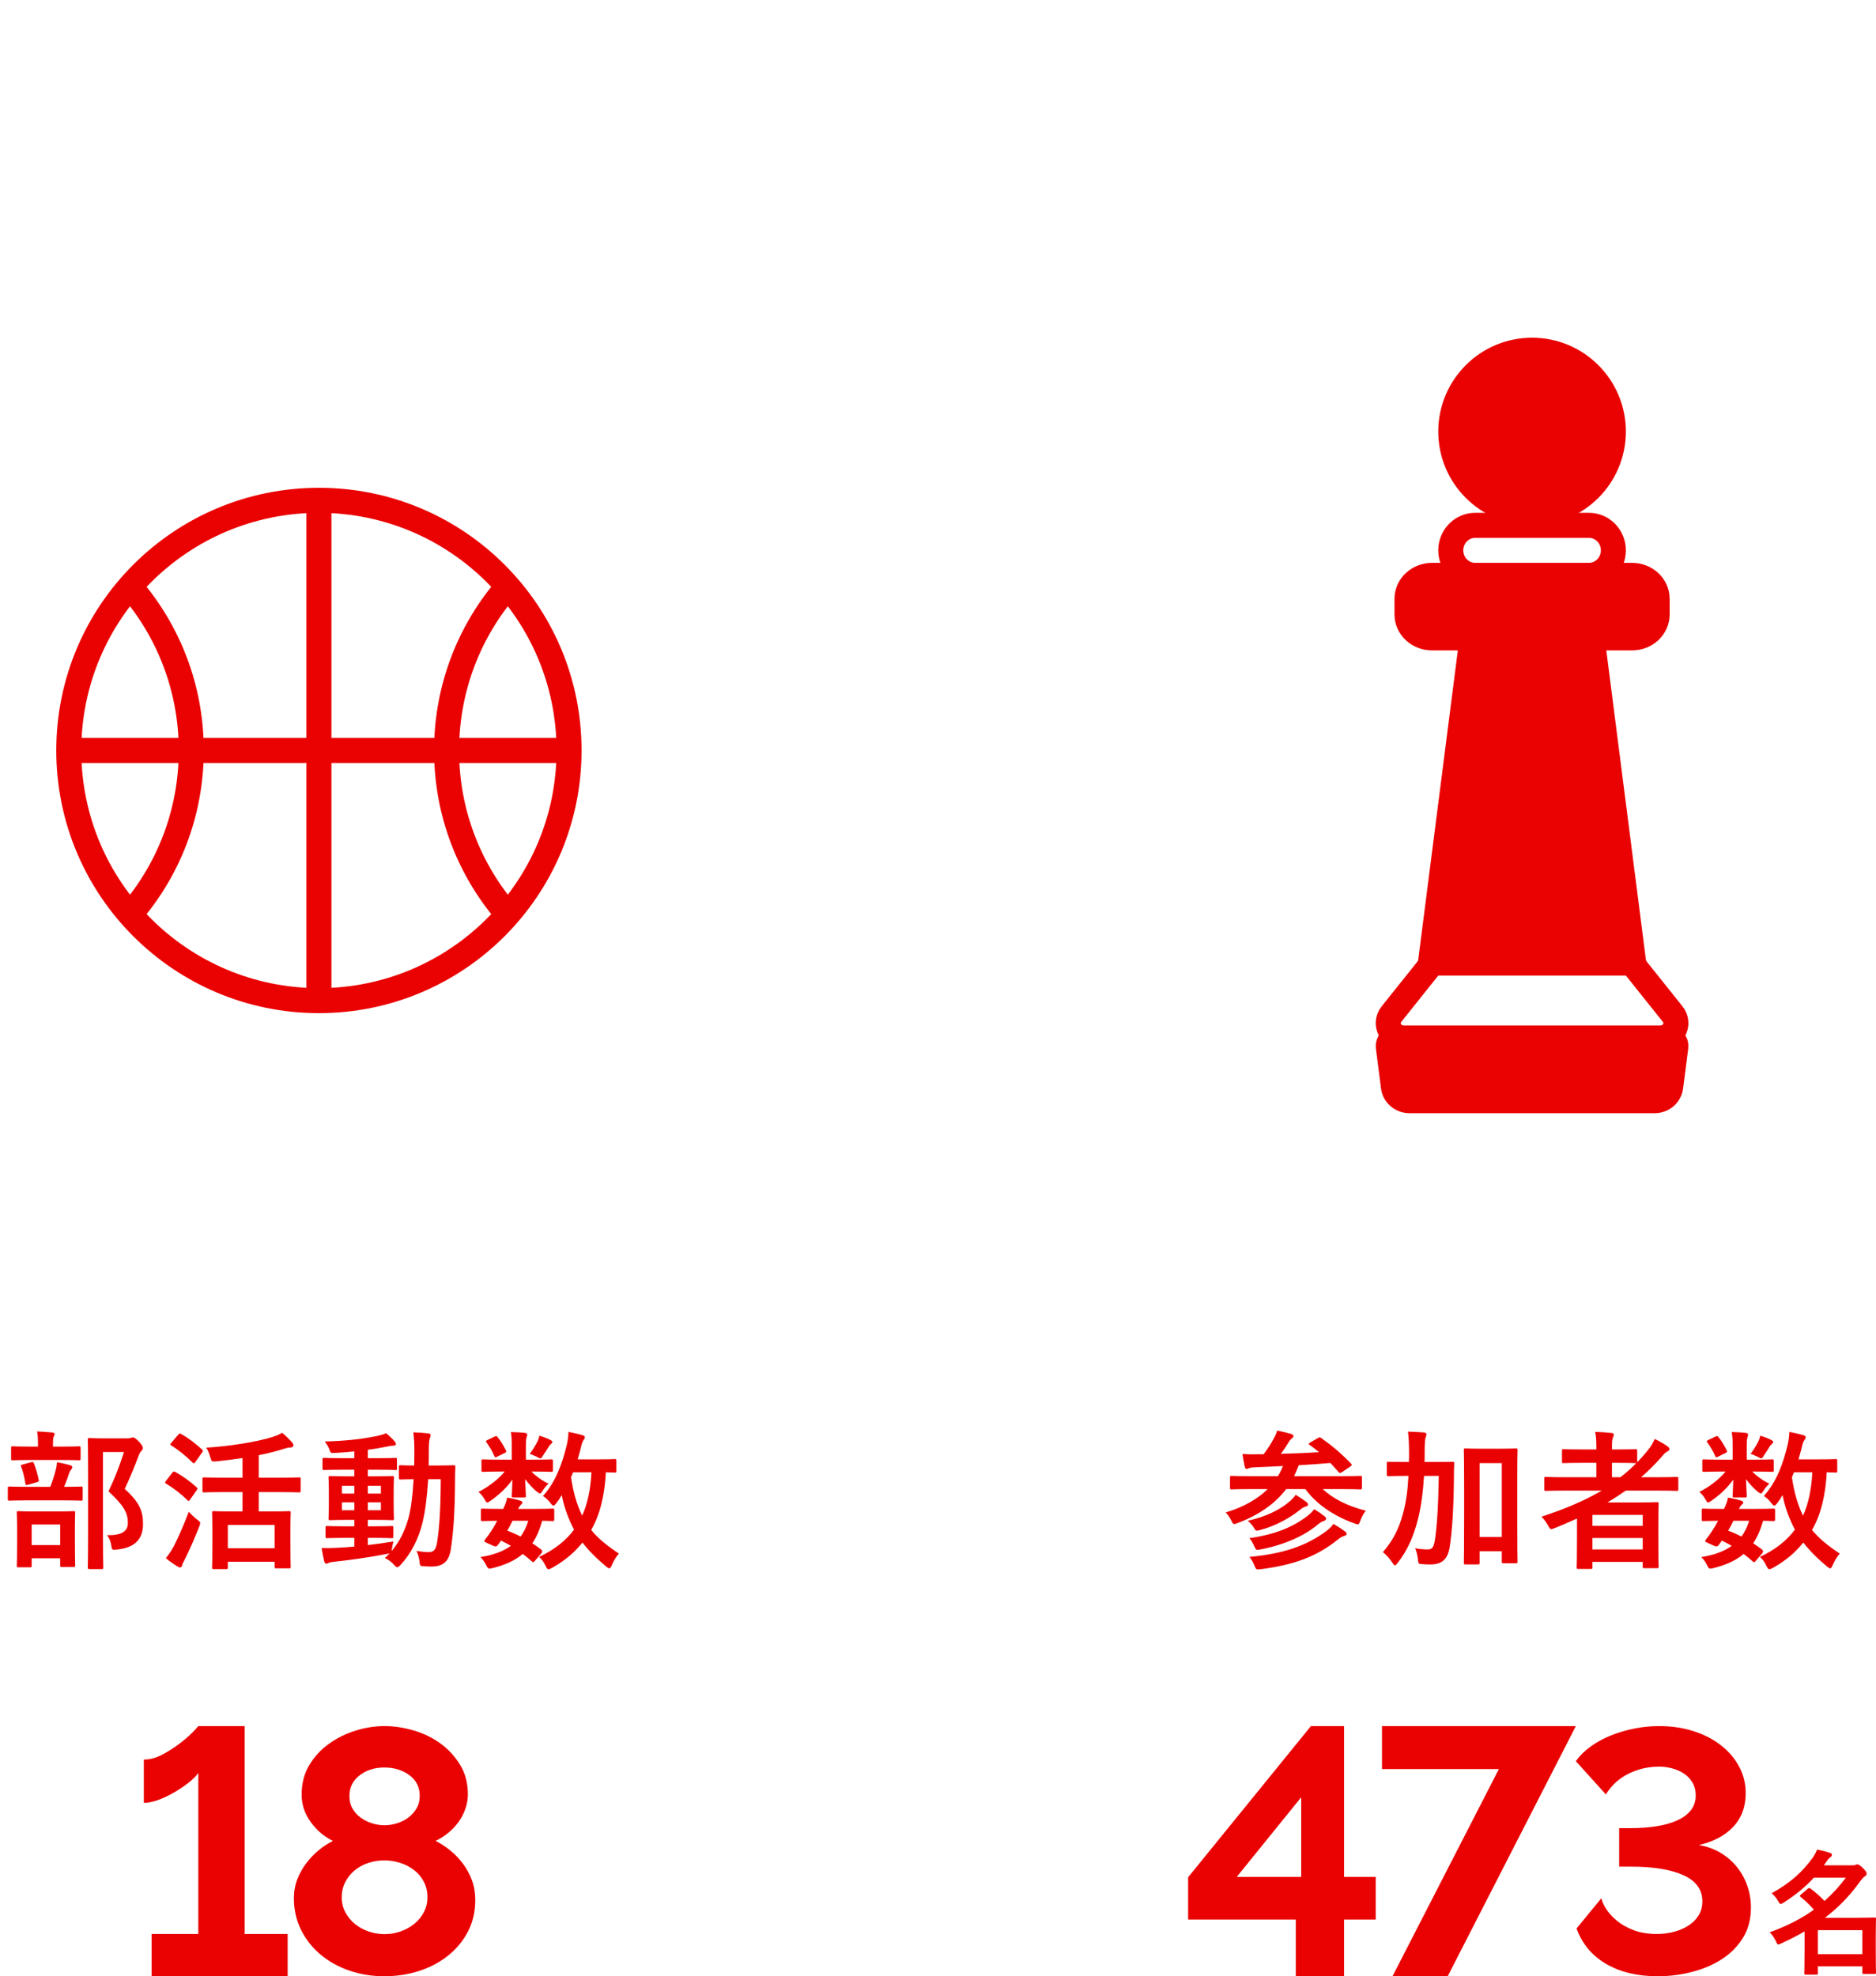 <svg width="300" height="316" viewBox="0 0 300 316" fill="none" xmlns="http://www.w3.org/2000/svg">
<path fill-rule="evenodd" clip-rule="evenodd" d="M46 309.25V316H24.245V309.25H31.713V283.476C31.422 283.922 30.942 284.41 30.279 284.954C29.609 285.491 28.852 286.014 28.006 286.516C27.154 287.018 26.288 287.437 25.408 287.771C24.522 288.106 23.724 288.273 23 288.273V281.356C23.974 281.356 24.968 281.084 25.977 280.547C26.984 280.01 27.918 279.41 28.764 278.762C29.609 278.113 30.306 277.506 30.847 276.948C31.388 276.391 31.672 276.077 31.713 276H39.127V309.25H46Z" fill="#EA0101"/>
<path fill-rule="evenodd" clip-rule="evenodd" d="M56.386 289.213C56.723 289.788 57.163 290.27 57.706 290.659C58.25 291.049 58.849 291.345 59.505 291.549C60.16 291.753 60.826 291.855 61.5 291.855C62.137 291.855 62.793 291.753 63.467 291.549C64.141 291.345 64.75 291.039 65.294 290.631C65.837 290.223 66.277 289.732 66.614 289.157C66.951 288.582 67.12 287.905 67.12 287.127C67.12 285.754 66.567 284.66 65.462 283.844C64.357 283.028 63.017 282.62 61.444 282.62C59.908 282.62 58.596 283.038 57.51 283.872C56.423 284.707 55.88 285.81 55.88 287.182C55.88 287.961 56.048 288.638 56.386 289.213ZM67.766 300.868C67.373 300.126 66.849 299.505 66.193 299.004C65.537 298.503 64.797 298.123 63.973 297.864C63.149 297.604 62.306 297.474 61.444 297.474C60.545 297.474 59.683 297.613 58.858 297.892C58.034 298.17 57.313 298.568 56.695 299.088C56.077 299.607 55.58 300.228 55.205 300.951C54.831 301.675 54.643 302.481 54.643 303.371C54.643 304.261 54.84 305.068 55.233 305.791C55.627 306.515 56.142 307.136 56.779 307.655C57.416 308.174 58.147 308.573 58.971 308.851C59.795 309.129 60.638 309.268 61.5 309.268C62.399 309.268 63.261 309.12 64.085 308.823C64.91 308.527 65.64 308.119 66.277 307.599C66.914 307.08 67.42 306.459 67.795 305.736C68.169 305.013 68.357 304.224 68.357 303.371C68.357 302.444 68.16 301.61 67.766 300.868ZM74.848 308.823C74.08 310.307 73.031 311.586 71.701 312.662C70.371 313.738 68.825 314.563 67.064 315.138C65.303 315.713 63.43 316 61.444 316C59.458 316 57.585 315.694 55.824 315.082C54.063 314.47 52.526 313.608 51.215 312.495C49.904 311.382 48.873 310.066 48.124 308.545C47.375 307.025 47 305.356 47 303.538C47 302.426 47.187 301.396 47.562 300.451C47.937 299.505 48.424 298.643 49.023 297.864C49.623 297.085 50.288 296.399 51.018 295.805C51.749 295.212 52.489 294.73 53.238 294.359C51.852 293.691 50.672 292.69 49.698 291.355C48.724 290.019 48.236 288.554 48.236 286.96C48.236 285.179 48.639 283.612 49.445 282.259C50.25 280.905 51.299 279.764 52.592 278.837C53.885 277.91 55.309 277.205 56.863 276.723C58.418 276.241 59.964 276 61.5 276C62.999 276 64.544 276.232 66.137 276.695C67.729 277.159 69.162 277.854 70.436 278.782C71.71 279.709 72.759 280.849 73.583 282.203C74.408 283.557 74.82 285.124 74.82 286.904C74.82 287.683 74.689 288.452 74.426 289.213C74.164 289.973 73.799 290.678 73.33 291.327C72.862 291.976 72.309 292.56 71.672 293.079C71.035 293.599 70.361 294.025 69.649 294.359C70.474 294.767 71.26 295.277 72.01 295.889C72.759 296.501 73.433 297.205 74.033 298.003C74.632 298.8 75.11 299.681 75.466 300.645C75.822 301.61 76 302.667 76 303.816C76 305.671 75.616 307.34 74.848 308.823Z" fill="#EA0101"/>
<path fill-rule="evenodd" clip-rule="evenodd" d="M12.455 233.491H12.455L12.455 233.491C12.54 233.494 12.594 233.496 12.624 233.496C12.864 233.496 12.888 233.472 12.888 233.232V231.552C12.888 231.288 12.864 231.264 12.624 231.264C12.594 231.264 12.54 231.266 12.455 231.269C12.13 231.282 11.35 231.312 9.696 231.312H8.472V230.904C8.472 230.208 8.496 229.92 8.568 229.752L8.6 229.688C8.68 229.532 8.736 229.421 8.736 229.272C8.736 229.176 8.592 229.08 8.352 229.056L8.113 229.035C7.388 228.97 6.707 228.91 5.928 228.888C6.048 229.44 6.072 230.016 6.072 230.88V231.312H4.992C3.317 231.312 2.533 231.282 2.208 231.269H2.208C2.123 231.266 2.07 231.264 2.04 231.264C1.8 231.264 1.776 231.288 1.776 231.552V233.232C1.776 233.472 1.8 233.496 2.04 233.496C2.07 233.496 2.123 233.494 2.208 233.491H2.208C2.533 233.478 3.317 233.448 4.992 233.448H9.696C11.35 233.448 12.13 233.478 12.455 233.491ZM14.529 229.951C14.834 229.965 15.451 229.992 16.464 229.992H20.304C20.592 229.992 20.808 229.968 20.904 229.92C21.048 229.872 21.144 229.848 21.264 229.848C21.456 229.848 21.648 229.944 22.272 230.568C22.776 231.144 22.848 231.36 22.848 231.552C22.848 231.744 22.752 231.864 22.632 231.984C22.464 232.104 22.344 232.32 22.128 232.872C21.432 234.72 20.76 236.352 19.944 238.08C22.392 240.288 22.872 241.728 22.872 243.696C22.872 246.192 21.456 247.512 18.648 247.776C17.904 247.848 17.904 247.848 17.784 247.056C17.664 246.36 17.424 245.832 17.112 245.472C19.368 245.52 20.448 244.92 20.448 243.504C20.448 241.992 19.896 240.816 17.352 238.464C18.336 236.424 19.104 234.432 19.824 232.176H16.464V245.616C16.464 248.311 16.498 249.928 16.509 250.451V250.451C16.511 250.552 16.512 250.613 16.512 250.632C16.512 250.872 16.488 250.896 16.248 250.896H14.328C14.064 250.896 14.04 250.872 14.04 250.632C14.04 250.607 14.041 250.539 14.044 250.426L14.044 250.426V250.425C14.055 249.887 14.088 248.337 14.088 245.64V235.272C14.088 232.59 14.056 231.026 14.044 230.449V230.449V230.449V230.449C14.042 230.319 14.04 230.239 14.04 230.208C14.04 229.968 14.064 229.944 14.328 229.944C14.364 229.944 14.43 229.947 14.529 229.951ZM5.064 250.368C5.064 250.584 5.04 250.608 4.8 250.608H2.952C2.712 250.608 2.688 250.584 2.688 250.368C2.688 250.337 2.69 250.291 2.692 250.217L2.692 250.217C2.704 249.887 2.736 248.994 2.736 246.312V244.584C2.736 243.143 2.708 242.428 2.695 242.098C2.691 241.999 2.688 241.935 2.688 241.896C2.688 241.656 2.712 241.632 2.952 241.632C2.991 241.632 3.054 241.634 3.151 241.638C3.474 241.652 4.176 241.68 5.616 241.68H9.072C10.538 241.68 11.253 241.651 11.564 241.638C11.65 241.634 11.705 241.632 11.736 241.632C12 241.632 12.024 241.656 12.024 241.896C12.024 241.93 12.021 241.992 12.017 242.089V242.089V242.089V242.089V242.089C12.004 242.403 11.976 243.072 11.976 244.248V246.24C11.976 248.959 12.009 249.84 12.02 250.145C12.023 250.208 12.024 250.247 12.024 250.272C12.024 250.536 12 250.56 11.736 250.56H9.888C9.648 250.56 9.624 250.536 9.624 250.272V249.168H5.064V250.368ZM5.064 243.768H9.624V247.056H5.064V243.768ZM12.789 239.947C12.451 239.934 11.629 239.904 9.912 239.904H4.56C2.822 239.904 1.996 239.934 1.659 239.947H1.659H1.659L1.659 239.947C1.572 239.95 1.517 239.952 1.488 239.952C1.272 239.952 1.248 239.928 1.248 239.688V237.96C1.248 237.72 1.272 237.696 1.488 237.696C1.517 237.696 1.572 237.698 1.659 237.701L1.659 237.701H1.659H1.659C1.996 237.714 2.822 237.744 4.56 237.744H8.04C8.472 236.64 8.712 235.824 8.928 235.008C9.024 234.648 9.072 234.312 9.12 233.808C9.768 233.928 10.584 234.096 11.208 234.288C11.424 234.36 11.568 234.432 11.568 234.6C11.568 234.768 11.472 234.888 11.376 234.984C11.232 235.128 11.136 235.344 11.064 235.536C10.848 236.232 10.608 236.904 10.248 237.744C11.714 237.744 12.458 237.715 12.782 237.702L12.782 237.702C12.871 237.698 12.929 237.696 12.96 237.696C13.2 237.696 13.224 237.72 13.224 237.96V239.688C13.224 239.928 13.2 239.952 12.96 239.952C12.931 239.952 12.876 239.95 12.789 239.947L12.789 239.947L12.789 239.947ZM5.948 236.985C5.934 236.99 5.919 236.995 5.904 237L4.488 237.408C4.128 237.504 4.104 237.456 4.056 237.168C3.912 236.28 3.696 235.32 3.384 234.528C3.293 234.277 3.332 234.265 3.605 234.181C3.619 234.177 3.633 234.173 3.648 234.168L4.968 233.808C5.256 233.736 5.328 233.76 5.424 234C5.712 234.744 6.024 235.728 6.192 236.64C6.237 236.89 6.197 236.903 5.948 236.985Z" fill="#EA0101"/>
<path fill-rule="evenodd" clip-rule="evenodd" d="M38.784 238.584V241.68H37.32C35.583 241.68 34.726 241.65 34.376 241.637H34.376H34.376C34.286 241.634 34.23 241.632 34.2 241.632C33.936 241.632 33.912 241.656 33.912 241.896C33.912 241.935 33.915 242 33.919 242.1L33.919 242.1C33.932 242.437 33.96 243.171 33.96 244.632V246.528C33.96 249.253 33.928 250.168 33.917 250.504C33.914 250.579 33.912 250.625 33.912 250.656C33.912 250.872 33.936 250.896 34.2 250.896H36.168C36.408 250.896 36.432 250.872 36.432 250.656V249.72H43.92V250.536C43.92 250.752 43.944 250.776 44.184 250.776H46.224C46.464 250.776 46.488 250.752 46.488 250.536C46.488 250.511 46.487 250.472 46.485 250.407C46.473 250.097 46.44 249.197 46.44 246.456V244.296C46.44 243.079 46.469 242.4 46.482 242.086V242.086L46.482 242.086L46.482 242.085C46.486 241.991 46.488 241.929 46.488 241.896C46.488 241.656 46.464 241.632 46.224 241.632C46.188 241.632 46.125 241.634 46.026 241.638L46.026 241.638C45.666 241.651 44.835 241.68 43.104 241.68H41.376V238.584H44.52C46.406 238.584 47.304 238.615 47.661 238.627C47.749 238.63 47.804 238.632 47.832 238.632C48.048 238.632 48.072 238.608 48.072 238.368V236.472C48.072 236.256 48.048 236.232 47.832 236.232C47.804 236.232 47.749 236.234 47.661 236.237L47.661 236.237C47.304 236.249 46.406 236.28 44.52 236.28H41.376V232.68C42.816 232.392 44.136 232.08 45.288 231.696C45.914 231.487 46.272 231.458 46.555 231.434L46.584 231.432C46.824 231.408 46.92 231.264 46.92 231.12C46.92 230.928 46.848 230.808 46.704 230.64C46.272 230.16 45.72 229.584 45.12 229.104C44.64 229.392 44.208 229.56 43.56 229.776C41.112 230.544 36.888 231.24 32.976 231.48C33.216 231.84 33.456 232.392 33.648 233.064C33.84 233.712 33.864 233.736 34.632 233.664C36.024 233.52 37.416 233.352 38.784 233.136V236.28H35.976C34.07 236.28 33.168 236.249 32.811 236.237C32.724 236.234 32.669 236.232 32.64 236.232C32.4 236.232 32.376 236.256 32.376 236.472V238.368C32.376 238.608 32.4 238.632 32.64 238.632C32.669 238.632 32.724 238.63 32.811 238.627C33.168 238.615 34.07 238.584 35.976 238.584H38.784ZM36.432 243.84H43.92V247.56H36.432V243.84ZM28.368 250.464C27.816 250.128 27.192 249.72 26.52 249.144C27.024 248.52 27.36 248.04 27.792 247.248C28.464 245.928 29.304 244.056 30.192 241.728C30.528 242.112 31.032 242.592 31.488 242.952C31.872 243.24 32.016 243.36 32.016 243.552C32.016 243.674 31.965 243.813 31.891 244.012L31.891 244.012L31.891 244.012C31.877 244.049 31.863 244.087 31.848 244.128C31.128 245.976 30.312 247.824 29.52 249.408L29.509 249.429C29.322 249.78 29.16 250.085 29.112 250.32C29.064 250.512 28.968 250.632 28.8 250.632C28.68 250.632 28.536 250.56 28.368 250.464ZM27.408 230.688C27.288 230.832 27.24 230.904 27.24 230.976C27.24 231.024 27.288 231.072 27.408 231.144C28.56 231.84 29.736 232.824 30.792 233.856C30.808 233.868 30.823 233.879 30.836 233.889C30.905 233.942 30.948 233.976 31.008 233.976C31.056 233.976 31.128 233.928 31.224 233.784L32.304 232.272L32.304 232.272L32.304 232.272C32.4 232.128 32.448 232.056 32.448 231.984C32.448 231.912 32.4 231.84 32.304 231.768C31.272 230.832 30.168 229.968 28.968 229.296C28.776 229.176 28.704 229.176 28.512 229.392L27.408 230.688ZM26.4 237.072C26.4 237 26.448 236.904 26.544 236.784L27.552 235.488C27.744 235.248 27.816 235.248 28.032 235.368C29.208 236.016 30.36 236.832 31.44 237.816C31.536 237.912 31.584 237.96 31.584 238.008C31.584 238.08 31.536 238.152 31.44 238.296L30.36 239.832C30.288 239.952 30.24 240 30.168 240C30.12 240 30.048 239.952 29.952 239.856C28.92 238.848 27.768 237.96 26.568 237.24C26.448 237.168 26.4 237.12 26.4 237.072Z" fill="#EA0101"/>
<path fill-rule="evenodd" clip-rule="evenodd" d="M58.824 245.904H59.712C61.344 245.904 62.136 245.934 62.467 245.947L62.467 245.947C62.554 245.95 62.61 245.952 62.64 245.952C62.88 245.952 62.904 245.928 62.904 245.712V244.272C62.904 244.032 62.88 244.008 62.64 244.008C62.61 244.008 62.554 244.01 62.467 244.013C62.136 244.026 61.344 244.056 59.712 244.056H58.824V243.024H59.856C61.42 243.024 62.19 243.053 62.534 243.066H62.534H62.534H62.534C62.634 243.07 62.698 243.072 62.736 243.072C62.976 243.072 63 243.048 63 242.808C63 242.772 62.997 242.708 62.992 242.613V242.613C62.978 242.33 62.952 241.768 62.952 240.816V238.248C62.952 237.254 62.98 236.698 62.993 236.438C62.997 236.359 63 236.308 63 236.28C63 236.04 62.976 236.016 62.736 236.016C62.698 236.016 62.634 236.018 62.534 236.022C62.19 236.035 61.42 236.064 59.856 236.064H58.824V235.008H60.216C61.911 235.008 62.76 235.038 63.11 235.051C63.201 235.054 63.258 235.056 63.288 235.056C63.482 235.056 63.482 235.036 63.48 234.857C63.48 234.837 63.48 234.816 63.48 234.792V233.376C63.48 233.136 63.456 233.112 63.24 233.112C63.21 233.112 63.155 233.114 63.067 233.117L63.067 233.117L63.067 233.117C62.73 233.13 61.911 233.16 60.216 233.16H58.824V231.816C59.808 231.696 60.768 231.528 61.728 231.336C61.808 231.321 61.89 231.305 61.972 231.288C62.278 231.228 62.58 231.168 62.808 231.168C63.12 231.168 63.312 231.072 63.312 230.928C63.312 230.76 63.264 230.664 63.12 230.496C62.784 230.088 62.304 229.632 61.752 229.176C61.392 229.32 60.96 229.464 60.432 229.584C57.936 230.112 55.344 230.4 51.936 230.496C52.224 230.88 52.488 231.264 52.68 231.792C52.872 232.344 52.896 232.368 53.568 232.32C54.6 232.272 55.632 232.176 56.664 232.08V233.16H54.888C53.171 233.16 52.349 233.13 52.011 233.117H52.011H52.011C51.924 233.114 51.869 233.112 51.84 233.112C51.6 233.112 51.576 233.136 51.576 233.376V234.792C51.576 235.032 51.6 235.056 51.84 235.056C51.869 235.056 51.924 235.054 52.011 235.051C52.349 235.038 53.171 235.008 54.888 235.008H56.664V236.064H55.704C54.092 236.064 53.319 236.034 52.995 236.021L52.995 236.021C52.908 236.018 52.854 236.016 52.824 236.016C52.56 236.016 52.536 236.04 52.536 236.28C52.536 236.308 52.538 236.359 52.542 236.438C52.555 236.698 52.584 237.254 52.584 238.248V240.816C52.584 241.749 52.558 242.295 52.544 242.585C52.539 242.691 52.536 242.763 52.536 242.808C52.536 243.048 52.56 243.072 52.824 243.072C52.854 243.072 52.908 243.07 52.995 243.067H52.995C53.319 243.054 54.092 243.024 55.704 243.024H56.664V244.056H55.248C53.594 244.056 52.813 244.026 52.489 244.013C52.403 244.01 52.35 244.008 52.32 244.008C52.08 244.008 52.056 244.032 52.056 244.272V245.712C52.056 245.928 52.08 245.952 52.32 245.952C52.349 245.952 52.403 245.95 52.488 245.947L52.488 245.947L52.488 245.947L52.489 245.947C52.813 245.934 53.594 245.904 55.248 245.904H56.664V247.296C55.783 247.384 54.943 247.432 54.162 247.476H54.162L53.952 247.488C53.064 247.536 52.392 247.56 51.432 247.512C51.552 248.232 51.696 249 51.84 249.624C51.912 249.888 52.032 250.032 52.176 250.032C52.301 250.032 52.409 249.977 52.53 249.915C52.547 249.906 52.565 249.897 52.584 249.888C52.693 249.823 53.038 249.777 53.371 249.733L53.371 249.733L53.472 249.72C56.184 249.432 59.304 248.976 61.848 248.472C62.04 248.448 62.184 248.424 62.304 248.376C62.064 248.64 61.8 248.88 61.536 249.12C62.064 249.36 62.592 249.72 63.072 250.272C63.288 250.488 63.408 250.608 63.528 250.608C63.648 250.608 63.792 250.488 64.032 250.248C65.688 248.472 66.912 246.144 67.584 243.408C67.992 241.68 68.304 239.328 68.472 236.52H70.488C70.464 241.104 70.272 244.344 69.888 246.672C69.72 247.8 69.312 248.184 68.592 248.184C67.968 248.184 67.392 248.112 66.6 247.992C66.84 248.472 66.984 249 67.08 249.6C67.12 250.046 67.138 250.241 67.245 250.335C67.327 250.407 67.463 250.419 67.704 250.44C68.112 250.464 68.52 250.488 69.024 250.488C70.872 250.488 71.76 249.648 72.072 247.848C72.528 245.016 72.744 241.464 72.768 236.856C72.768 236.088 72.768 235.392 72.816 234.576C72.816 234.336 72.768 234.288 72.528 234.288C72.496 234.288 72.442 234.29 72.357 234.294L72.357 234.294C72.053 234.307 71.356 234.336 69.912 234.336H68.544C68.568 233.736 68.568 233.136 68.568 232.488C68.568 231.024 68.616 230.28 68.712 230.04C68.724 230.003 68.736 229.967 68.748 229.933C68.806 229.766 68.856 229.623 68.856 229.464C68.856 229.32 68.736 229.224 68.496 229.2C67.656 229.104 66.96 229.056 66.096 229.032C66.24 230.184 66.264 230.928 66.264 232.416C66.264 232.758 66.257 233.088 66.251 233.412V233.412V233.412V233.412L66.251 233.412V233.412V233.412C66.245 233.724 66.24 234.03 66.24 234.336C65.081 234.336 64.49 234.307 64.228 234.294C64.154 234.29 64.106 234.288 64.08 234.288C63.816 234.288 63.792 234.312 63.792 234.552V236.304C63.792 236.544 63.816 236.568 64.08 236.568C64.116 236.568 64.191 236.566 64.318 236.562H64.318H64.318C64.606 236.553 65.161 236.537 66.144 236.52C66 239.16 65.712 241.272 65.352 242.64C64.728 244.848 63.864 246.576 62.616 248.016L62.688 247.584C62.736 247.224 62.808 246.864 62.904 246.48C61.488 246.72 60.12 246.912 58.824 247.056V245.904ZM60.912 241.488H58.824V240.216H60.912V241.488ZM60.912 238.824V237.576H58.824V238.824H60.912ZM54.672 241.488V240.216H56.664V241.488H54.672ZM54.672 237.576V238.824H56.664V237.576H54.672Z" fill="#EA0101"/>
<path fill-rule="evenodd" clip-rule="evenodd" d="M98.568 233.568C98.568 233.328 98.544 233.304 98.304 233.304C98.273 233.304 98.219 233.306 98.135 233.309C97.817 233.322 97.063 233.352 95.472 233.352H92.376L92.458 233.064L92.458 233.064L92.458 233.064L92.459 233.063L92.459 233.063C92.622 232.494 92.78 231.942 92.904 231.408C93.024 230.808 93.144 230.568 93.264 230.352C93.286 230.318 93.308 230.286 93.329 230.255C93.442 230.09 93.528 229.966 93.528 229.824C93.528 229.656 93.408 229.56 93.096 229.464C92.671 229.329 91.95 229.178 91.335 229.049L91.335 229.049L91.334 229.049C91.185 229.018 91.043 228.988 90.912 228.96C90.888 229.584 90.816 230.28 90.648 230.976C89.976 233.832 88.92 236.904 86.832 239.208C87.24 239.472 87.624 239.808 88.008 240.312C88.224 240.6 88.368 240.744 88.512 240.744C88.632 240.744 88.752 240.624 88.968 240.36C89.28 239.952 89.568 239.52 89.832 239.064C90.192 241.008 90.936 242.952 91.8 244.584C90.528 246.312 88.704 247.776 86.208 248.952C86.616 249.312 86.952 249.744 87.24 250.368C87.432 250.752 87.528 250.92 87.72 250.92C87.845 250.92 87.988 250.848 88.212 250.734C88.246 250.717 88.282 250.699 88.32 250.68C90.528 249.432 91.992 248.088 93.144 246.648C94.104 247.896 95.352 249.168 96.936 250.488C97.176 250.68 97.32 250.776 97.44 250.776C97.584 250.776 97.68 250.608 97.848 250.248C98.16 249.528 98.568 248.832 98.976 248.424C97.008 247.104 95.616 245.976 94.536 244.632C95.952 242.232 96.72 238.968 96.888 235.416C97.479 235.432 97.859 235.447 98.079 235.456C98.198 235.461 98.27 235.464 98.304 235.464C98.544 235.464 98.568 235.44 98.568 235.2V233.568ZM94.584 235.416C94.44 238.368 93.888 240.6 93.096 242.352C92.256 240.648 91.656 238.56 91.32 236.208L91.656 235.416H94.584ZM86.712 248.064C86.712 248.16 86.664 248.256 86.568 248.376L85.584 249.528C85.44 249.72 85.344 249.792 85.272 249.792C85.212 249.792 85.168 249.758 85.1 249.705L85.079 249.69L85.056 249.672C84.576 249.24 84.096 248.832 83.592 248.472C82.368 249.528 80.784 250.224 78.816 250.728C78.12 250.896 78.048 250.896 77.712 250.2C77.52 249.792 77.184 249.312 76.824 248.976C78.816 248.664 80.448 248.088 81.696 247.176C81.192 246.888 80.664 246.6 80.112 246.336L79.752 246.864L79.738 246.883C79.46 247.253 79.359 247.388 78.84 247.152L77.832 246.696C77.568 246.576 77.448 246.504 77.448 246.408C77.448 246.366 77.484 246.306 77.541 246.213L77.568 246.168C77.904 245.76 78.216 245.328 78.576 244.776C78.888 244.32 79.2 243.768 79.512 243.168C78.38 243.185 77.724 243.202 77.393 243.21C77.253 243.214 77.171 243.216 77.136 243.216C76.92 243.216 76.896 243.192 76.896 242.952V241.488C76.896 241.248 76.944 241.224 77.136 241.224C77.158 241.224 77.194 241.226 77.252 241.228H77.252H77.252H77.252C77.512 241.24 78.217 241.272 80.136 241.272H80.472C80.832 240.504 81 240.024 81.096 239.472C82.008 239.616 82.608 239.76 83.256 239.976C83.448 240.048 83.544 240.12 83.544 240.24C83.544 240.384 83.472 240.456 83.328 240.576C83.136 240.768 83.04 240.888 82.848 241.272H85.344C87.039 241.272 87.843 241.242 88.174 241.229L88.174 241.229L88.174 241.229C88.26 241.226 88.314 241.224 88.344 241.224C88.608 241.224 88.632 241.248 88.632 241.488V242.952C88.632 243.192 88.584 243.216 88.344 243.216C88.301 243.216 88.215 243.213 88.073 243.208C87.82 243.199 87.389 243.183 86.712 243.168C86.304 244.584 85.8 245.784 85.128 246.768C85.608 247.08 86.064 247.416 86.544 247.776C86.64 247.872 86.712 247.968 86.712 248.064ZM84.48 243.168C84.192 244.128 83.784 244.968 83.256 245.688C82.584 245.352 81.864 245.016 81.12 244.752C81.384 244.32 81.672 243.768 81.96 243.168H84.48ZM84.096 231.36V233.4H85.152C86.826 233.4 87.626 233.37 87.957 233.357C88.043 233.354 88.098 233.352 88.128 233.352C88.392 233.352 88.416 233.376 88.416 233.64V235.08C88.416 235.32 88.392 235.344 88.128 235.344C88.098 235.344 88.043 235.342 87.957 235.339L87.957 235.339C87.626 235.326 86.826 235.296 85.152 235.296H84.984C85.704 236.064 86.856 236.856 87.72 237.24C87.408 237.504 87.072 237.888 86.64 238.56C86.544 238.704 86.472 238.8 86.352 238.8C86.232 238.8 86.04 238.68 85.704 238.392C85.296 238.056 84.552 237.288 83.976 236.52C84.003 237.343 84.038 237.993 84.064 238.458L84.064 238.458L84.064 238.458L84.064 238.458L84.064 238.458C84.082 238.806 84.096 239.05 84.096 239.184C84.096 239.424 84.072 239.448 83.832 239.448H82.104C81.864 239.448 81.84 239.424 81.84 239.184C81.84 239.071 81.849 238.89 81.862 238.636C81.885 238.187 81.92 237.512 81.936 236.592C81 237.912 79.8 239.016 78.504 239.928C78.216 240.144 78.024 240.24 77.904 240.24C77.766 240.24 77.694 240.108 77.562 239.865L77.544 239.832C77.232 239.256 76.872 238.848 76.512 238.56C78.096 237.768 79.728 236.52 80.712 235.296H80.208C78.533 235.296 77.734 235.326 77.403 235.339H77.403H77.403L77.402 235.339C77.316 235.342 77.261 235.344 77.232 235.344C77.016 235.344 76.992 235.32 76.992 235.08V233.64C76.992 233.376 77.016 233.352 77.232 233.352C77.261 233.352 77.316 233.354 77.403 233.357H77.403H77.403C77.734 233.37 78.533 233.4 80.208 233.4H81.84V231.072C81.84 230.304 81.816 229.656 81.696 228.984C82.56 229.008 83.184 229.032 84 229.128C84.216 229.152 84.312 229.296 84.312 229.392C84.312 229.5 84.282 229.592 84.251 229.686L84.251 229.686C84.227 229.76 84.202 229.836 84.192 229.92C84.096 230.208 84.096 230.568 84.096 231.36V231.36ZM84.72 232.464C85.056 232.584 85.44 232.752 85.8 232.92C86.112 233.088 86.304 233.184 86.424 233.184C86.568 233.184 86.64 233.064 86.808 232.776C87.119 232.341 87.412 231.869 87.641 231.502L87.744 231.336C87.864 231.12 88.008 230.976 88.128 230.88C88.272 230.76 88.32 230.712 88.32 230.544C88.32 230.448 88.2 230.352 88.032 230.256C87.504 229.992 87.024 229.8 86.256 229.56C86.184 229.896 86.112 230.16 85.92 230.544C85.608 231.168 85.2 231.816 84.72 232.464ZM77.832 230.688C77.664 230.472 77.664 230.4 77.952 230.256L79.104 229.704C79.344 229.584 79.416 229.584 79.56 229.776C80.04 230.352 80.52 231.144 80.904 231.912C81 232.104 80.976 232.2 80.736 232.32L79.512 232.92C79.248 233.064 79.152 233.064 79.056 232.824C78.72 232.032 78.288 231.336 77.832 230.688Z" fill="#EA0101"/>
<path fill-rule="evenodd" clip-rule="evenodd" d="M197.774 300.113H208.081V287.381L197.774 300.113ZM207.217 316V306.93H190V300.169L209.635 276H214.933V300.113H220V306.93H214.933V316H207.217Z" fill="#EA0101"/>
<path fill-rule="evenodd" clip-rule="evenodd" d="M239.693 282.873H221V276H252L231.507 316H222.684L239.693 282.873Z" fill="#EA0101"/>
<path fill-rule="evenodd" clip-rule="evenodd" d="M265.078 316C261.836 316 259.088 315.341 256.834 314.022C254.58 312.703 253.006 310.817 252.112 308.363L256.08 303.527C256.192 304.04 256.452 304.617 256.862 305.258C257.272 305.899 257.84 306.522 258.567 307.126C259.293 307.731 260.188 308.234 261.25 308.637C262.311 309.04 263.55 309.242 264.966 309.242C265.935 309.242 266.857 309.123 267.733 308.885C268.608 308.647 269.381 308.308 270.052 307.868C270.723 307.429 271.253 306.888 271.645 306.247C272.036 305.606 272.232 304.864 272.232 304.022C272.232 302.154 271.226 300.762 269.214 299.846C267.202 298.93 264.389 298.473 260.774 298.473H258.93V292.319H260.774C262.265 292.319 263.643 292.218 264.91 292.016C266.177 291.815 267.276 291.504 268.208 291.082C269.139 290.661 269.866 290.121 270.387 289.462C270.909 288.802 271.17 288.015 271.17 287.099C271.17 286.293 270.993 285.597 270.639 285.011C270.285 284.425 269.828 283.949 269.269 283.582C268.711 283.216 268.086 282.941 267.397 282.758C266.708 282.575 266.028 282.484 265.357 282.484C264.24 282.484 263.215 282.621 262.283 282.896C261.352 283.17 260.532 283.518 259.824 283.94C259.116 284.361 258.511 284.837 258.008 285.368C257.505 285.899 257.104 286.421 256.806 286.934L252 281.604C252.633 280.725 253.434 279.938 254.403 279.242C255.372 278.546 256.452 277.96 257.645 277.484C258.837 277.007 260.085 276.641 261.389 276.385C262.693 276.128 263.997 276 265.301 276C267.313 276 269.167 276.275 270.862 276.824C272.558 277.374 274.02 278.134 275.25 279.104C276.479 280.075 277.438 281.211 278.128 282.511C278.817 283.811 279.162 285.212 279.162 286.714C279.162 288.912 278.491 290.716 277.15 292.126C275.808 293.537 273.983 294.498 271.673 295.011C272.939 295.231 274.085 295.643 275.11 296.247C276.134 296.852 277.01 297.603 277.737 298.5C278.463 299.397 279.022 300.405 279.413 301.522C279.804 302.639 280 303.802 280 305.011C280 306.879 279.572 308.5 278.715 309.874C277.858 311.247 276.731 312.383 275.333 313.28C273.936 314.178 272.343 314.855 270.555 315.313C268.766 315.771 266.941 316 265.078 316Z" fill="#EA0101"/>
<path fill-rule="evenodd" clip-rule="evenodd" d="M290.7 312.468H297.814V308.63H290.7V312.468ZM290.068 300.232C288.797 301.624 287.223 302.966 285.219 304.229C284.997 304.38 284.856 304.438 284.755 304.438C284.614 304.438 284.513 304.286 284.331 303.947C284.029 303.442 283.646 302.988 283.303 302.728C286.396 301.04 288.292 299.236 289.893 297.028C290.175 296.61 290.417 296.198 290.579 295.744C291.366 295.895 292.072 296.069 292.657 296.285C292.858 296.35 292.946 296.444 292.946 296.595C292.946 296.747 292.858 296.877 292.684 296.985C292.515 297.086 292.374 297.237 292.072 297.67L291.668 298.262H296.08C296.443 298.262 296.517 298.262 296.658 298.219C296.765 298.175 296.886 298.11 297.028 298.11C297.209 298.11 297.431 298.24 297.875 298.673C298.4 299.193 298.5 299.409 298.5 299.582C298.5 299.777 298.44 299.885 298.218 300.015C298.036 300.123 297.794 300.383 297.552 300.708C295.918 302.988 294.136 304.9 291.83 306.653H297.028C298.763 306.653 299.65 306.61 299.771 306.61C299.98 306.61 300 306.631 300 306.826C300 306.978 299.96 307.605 299.96 309.626V311.624C299.96 314.654 300 315.26 300 315.39C300 315.614 299.98 315.636 299.771 315.636H298.057C297.835 315.636 297.814 315.614 297.814 315.39V314.416H290.7V315.506C290.7 315.715 290.68 315.744 290.498 315.744H288.756C288.555 315.744 288.534 315.715 288.534 315.506C288.534 315.39 288.575 314.698 288.575 311.66V308.825C287.445 309.496 286.214 310.123 284.836 310.751C284.614 310.867 284.473 310.924 284.372 310.924C284.21 310.924 284.15 310.751 283.968 310.362C283.706 309.82 283.363 309.323 283 308.976C285.925 307.908 288.212 306.696 290.068 305.354C289.348 304.532 288.635 303.875 287.97 303.334C287.889 303.269 287.828 303.204 287.828 303.161C287.828 303.096 287.889 303.031 287.99 302.944L289.066 302.014C289.16 301.927 289.241 301.884 289.301 301.884C289.382 301.884 289.449 301.927 289.543 301.992C290.337 302.577 291.002 303.183 291.769 303.962C293.087 302.793 294.197 301.552 295.185 300.232H290.068Z" fill="#EA0101"/>
<path fill-rule="evenodd" clip-rule="evenodd" d="M196 241.848C198.928 240.96 201.136 239.664 202.72 238.104H199.984C198.267 238.104 197.46 238.134 197.129 238.147L197.129 238.147L197.129 238.147C197.043 238.15 196.99 238.152 196.96 238.152C196.72 238.152 196.696 238.128 196.696 237.888V236.256C196.696 236.016 196.72 235.992 196.96 235.992C196.99 235.992 197.043 235.994 197.129 235.997H197.129H197.129C197.46 236.01 198.267 236.04 199.984 236.04H204.352C204.544 235.752 204.712 235.44 204.856 235.128C204.905 235.01 204.955 234.904 205 234.805L205 234.805L205 234.805C205.066 234.663 205.126 234.535 205.168 234.408C203.848 234.48 202.504 234.552 201.112 234.6C200.272 234.624 199.912 234.672 199.72 234.768C199.576 234.84 199.48 234.888 199.336 234.888C199.192 234.888 199.12 234.72 199.048 234.528C198.904 233.88 198.784 233.184 198.688 232.488C199.72 232.56 200.464 232.56 201.208 232.536H202.072C202.84 231.504 203.32 230.736 203.752 229.896C203.992 229.464 204.112 229.176 204.232 228.744C205.048 228.912 205.864 229.104 206.512 229.296C206.728 229.368 206.848 229.512 206.848 229.632C206.848 229.788 206.703 229.902 206.587 229.995L206.56 230.016C206.344 230.184 206.152 230.424 205.984 230.76C205.6 231.384 205.312 231.816 204.832 232.464C206.968 232.416 209.056 232.32 210.928 232.2C210.448 231.792 209.944 231.408 209.44 231.048C209.224 230.904 209.224 230.832 209.536 230.64L210.712 229.968C210.976 229.8 211.048 229.776 211.288 229.944C212.992 231.144 214.528 232.44 216.064 234.048C216.232 234.24 216.208 234.312 215.92 234.504L214.6 235.392C214.456 235.488 214.36 235.536 214.288 235.536C214.216 235.536 214.168 235.488 214.072 235.392C213.908 235.21 213.747 235.029 213.587 234.849C213.305 234.531 213.028 234.22 212.752 233.928C211.072 234.072 209.392 234.192 207.712 234.288C207.623 234.43 207.547 234.625 207.436 234.912L207.436 234.912L207.436 234.912C207.397 235.012 207.354 235.124 207.304 235.248L206.944 236.04H214.48C216.197 236.04 217.004 236.01 217.335 235.997L217.335 235.997L217.335 235.997C217.421 235.994 217.474 235.992 217.504 235.992C217.768 235.992 217.792 236.016 217.792 236.256V237.888C217.792 238.128 217.768 238.152 217.504 238.152C217.474 238.152 217.421 238.15 217.335 238.147L217.335 238.147L217.335 238.147C217.004 238.134 216.197 238.104 214.48 238.104H211.528C213.16 239.64 215.488 240.816 218.416 241.56C218.08 241.968 217.768 242.52 217.552 243.12C217.384 243.576 217.312 243.744 217.12 243.744C217.006 243.744 216.826 243.678 216.58 243.589L216.544 243.576C213.136 242.328 210.472 240.456 208.744 238.104H205.672C203.896 240.456 201.328 242.232 197.944 243.528C197.874 243.551 197.811 243.573 197.754 243.593C197.577 243.655 197.459 243.696 197.368 243.696C197.191 243.696 197.116 243.553 196.936 243.212L196.888 243.12C196.648 242.616 196.36 242.208 196 241.848ZM200.608 250.344C200.344 249.696 200.08 249.264 199.792 248.952C205.12 248.448 208.792 247.248 212.056 244.848C212.536 244.488 212.944 244.104 213.232 243.672C213.904 244.056 214.504 244.44 215.08 244.872C215.272 245.016 215.344 245.136 215.344 245.28C215.344 245.4 215.224 245.544 214.96 245.592C214.744 245.64 214.456 245.784 213.976 246.144C210.568 248.904 206.92 250.224 201.592 250.92C200.896 250.992 200.872 250.992 200.608 250.344ZM199.792 245.952C200.056 246.216 200.368 246.744 200.584 247.248C200.848 247.848 200.896 247.896 201.568 247.752C205.456 247.008 208.72 245.52 210.856 243.672C211.24 243.36 211.48 243.264 211.72 243.192C211.936 243.144 212.056 242.976 212.056 242.832C212.056 242.712 212.008 242.592 211.816 242.448C211.384 242.112 210.736 241.656 210.16 241.32C209.944 241.608 209.632 241.968 209.224 242.28C206.824 244.176 203.944 245.352 199.792 245.952ZM200.512 244.272C200.248 243.816 199.768 243.36 199.528 243.168C202.48 242.52 204.76 241.368 206.2 240.096C206.584 239.76 206.968 239.376 207.208 239.016C207.832 239.4 208.576 239.904 208.912 240.168C209.104 240.336 209.176 240.456 209.176 240.6C209.176 240.744 208.96 240.864 208.768 240.912C208.48 240.984 208.288 241.104 207.928 241.392C206.248 242.736 203.92 244.032 201.472 244.656C200.836 244.821 200.824 244.801 200.529 244.301C200.524 244.291 200.518 244.282 200.512 244.272Z" fill="#EA0101"/>
<path fill-rule="evenodd" clip-rule="evenodd" d="M229.456 246.264C229.792 244.176 230.008 240.72 230.08 235.992H227.728C227.56 238.608 227.248 240.96 226.744 242.952C226.12 245.424 225.184 247.752 223.528 249.888C223.312 250.152 223.192 250.296 223.072 250.296C222.952 250.296 222.856 250.176 222.664 249.888C222.184 249.144 221.68 248.616 221.152 248.184C222.784 246.264 223.696 244.488 224.344 242.064C224.848 240.24 225.112 238.368 225.232 235.992H224.92C223.309 235.992 222.536 236.022 222.211 236.034C222.125 236.038 222.071 236.04 222.04 236.04C221.8 236.04 221.776 236.016 221.776 235.776V233.976C221.776 233.736 221.8 233.736 222.04 233.736C222.071 233.736 222.125 233.737 222.211 233.739C222.536 233.745 223.309 233.76 224.92 233.76H225.304C225.328 233.304 225.328 232.824 225.328 232.296C225.328 230.808 225.28 230.064 225.16 228.912C226.024 228.936 226.888 228.984 227.752 229.056C227.992 229.104 228.112 229.2 228.112 229.32C228.112 229.418 228.072 229.548 228.028 229.688C227.997 229.787 227.964 229.892 227.944 229.992C227.872 230.304 227.824 230.904 227.824 232.368C227.824 232.848 227.824 233.304 227.8 233.76H229.36C230.993 233.76 231.77 233.745 232.094 233.739C232.18 233.737 232.234 233.736 232.264 233.736C232.504 233.736 232.552 233.76 232.552 234C232.504 234.816 232.504 235.512 232.504 236.28V236.28C232.456 241.008 232.24 244.824 231.808 247.464C231.496 249.336 230.56 250.152 228.76 250.152C228.28 250.152 227.896 250.152 227.44 250.104C227.151 250.082 226.996 250.07 226.906 249.987C226.801 249.891 226.783 249.7 226.744 249.288C226.672 248.664 226.528 248.088 226.312 247.56C227.056 247.704 227.656 247.752 228.304 247.752C228.976 247.752 229.264 247.488 229.456 246.264ZM242.677 232.036V232.036C242.679 231.943 242.68 231.888 242.68 231.864C242.68 231.624 242.656 231.6 242.416 231.6C242.384 231.6 242.33 231.602 242.244 231.606C241.948 231.619 241.282 231.648 239.92 231.648H236.872C235.511 231.648 234.845 231.619 234.548 231.606C234.463 231.602 234.408 231.6 234.376 231.6C234.112 231.6 234.088 231.624 234.088 231.864C234.088 231.891 234.09 231.95 234.092 232.047L234.092 232.047C234.103 232.546 234.136 234.07 234.136 237.744V242.112C234.136 247.618 234.1 249.3 234.091 249.74C234.089 249.807 234.088 249.845 234.088 249.864C234.088 250.128 234.112 250.152 234.376 250.152H236.32C236.584 250.152 236.608 250.128 236.608 249.864V248.04H240.16V249.672C240.16 249.936 240.184 249.96 240.4 249.96H242.416C242.656 249.96 242.68 249.936 242.68 249.672C242.68 249.653 242.68 249.615 242.678 249.549V249.549C242.669 249.112 242.632 247.455 242.632 242.016V237.048C242.632 233.94 242.666 232.507 242.677 232.036ZM240.16 233.952V245.76H236.608V233.952H240.16Z" fill="#EA0101"/>
<path fill-rule="evenodd" clip-rule="evenodd" d="M252.139 250.495C252.15 250.169 252.184 249.118 252.184 246.096V242.808L252.184 242.808C251.008 243.336 249.832 243.864 248.608 244.344C248.539 244.369 248.478 244.393 248.424 244.414L248.423 244.414C248.27 244.473 248.169 244.512 248.08 244.512C247.888 244.512 247.792 244.344 247.552 243.912C247.264 243.384 246.88 242.88 246.496 242.52C250.168 241.32 253.408 239.952 256.144 238.344H250.192C248.517 238.344 247.718 238.374 247.387 238.387L247.387 238.387L247.386 238.387C247.3 238.39 247.246 238.392 247.216 238.392C246.976 238.392 246.952 238.368 246.952 238.128V236.4C246.952 236.184 246.976 236.16 247.216 236.16C247.246 236.16 247.3 236.162 247.387 236.165L247.387 236.165H247.387H247.387C247.718 236.178 248.517 236.208 250.192 236.208H255.28V233.904H253.096C251.379 233.904 250.557 233.934 250.22 233.947C250.132 233.95 250.078 233.952 250.048 233.952C249.808 233.952 249.784 233.928 249.784 233.688V231.984C249.784 231.744 249.808 231.72 250.048 231.72C250.078 231.72 250.132 231.722 250.22 231.725C250.557 231.738 251.379 231.768 253.096 231.768H255.28V231.432C255.28 230.472 255.256 229.728 255.088 228.96C256 228.984 256.864 229.032 257.68 229.128C257.92 229.152 258.064 229.224 258.064 229.368C258.064 229.536 258.016 229.68 257.944 229.848C257.8 230.16 257.776 230.616 257.776 231.504V231.768H258.496C260.213 231.768 261.02 231.738 261.351 231.725C261.437 231.722 261.491 231.72 261.52 231.72C261.784 231.72 261.808 231.744 261.808 231.984V233.808C262.432 233.184 262.984 232.56 263.536 231.864C264.064 231.216 264.304 230.784 264.616 230.088C265.504 230.52 266.152 230.904 266.68 231.288C266.896 231.432 266.968 231.576 266.968 231.72C266.968 231.864 266.848 231.984 266.704 232.056C266.368 232.2 266.104 232.464 265.72 232.944C264.664 234.12 263.584 235.224 262.432 236.208H265.144C266.819 236.208 267.633 236.178 267.971 236.165L267.971 236.165C268.059 236.162 268.114 236.16 268.144 236.16C268.36 236.16 268.384 236.184 268.384 236.4V238.128C268.384 238.368 268.36 238.392 268.144 238.392C268.114 238.392 268.059 238.39 267.971 238.387L267.971 238.387L267.971 238.387C267.633 238.374 266.819 238.344 265.144 238.344H259.984C259.024 239.016 258.064 239.64 257.056 240.24H261.736C263.348 240.24 264.33 240.21 264.743 240.197H264.743L264.743 240.197L264.743 240.197C264.853 240.194 264.922 240.192 264.952 240.192C265.216 240.192 265.24 240.216 265.24 240.48C265.24 240.508 265.238 240.559 265.235 240.641C265.223 240.973 265.192 241.813 265.192 243.72V246.12C265.192 249.077 265.225 250.054 265.236 250.382C265.239 250.448 265.24 250.488 265.24 250.512C265.24 250.728 265.216 250.752 264.952 250.752H262.96C262.72 250.752 262.696 250.728 262.696 250.512V249.744H254.656V250.608C254.656 250.848 254.632 250.872 254.392 250.872H252.4C252.16 250.872 252.136 250.848 252.136 250.608C252.136 250.589 252.137 250.554 252.139 250.495ZM254.656 245.928V247.752H262.696V245.928H254.656ZM262.696 242.232V243.984H254.656V242.232H262.696ZM259.12 236.208C260.032 235.512 260.872 234.768 261.664 233.952H261.52C261.491 233.952 261.437 233.95 261.351 233.947C261.02 233.934 260.213 233.904 258.496 233.904H257.776V236.208H259.12Z" fill="#EA0101"/>
<path fill-rule="evenodd" clip-rule="evenodd" d="M293.8 233.568C293.8 233.328 293.776 233.304 293.536 233.304C293.506 233.304 293.452 233.306 293.367 233.309C293.049 233.322 292.295 233.352 290.704 233.352H287.608L287.691 233.064L287.691 233.064L287.691 233.064L287.691 233.063L287.691 233.063C287.854 232.494 288.013 231.942 288.136 231.408C288.256 230.808 288.376 230.568 288.496 230.352C288.519 230.318 288.541 230.286 288.562 230.255C288.675 230.09 288.76 229.966 288.76 229.824C288.76 229.656 288.64 229.56 288.328 229.464C287.903 229.329 287.182 229.178 286.567 229.049L286.567 229.049L286.567 229.049C286.418 229.018 286.275 228.988 286.144 228.96C286.12 229.584 286.048 230.28 285.88 230.976C285.208 233.832 284.152 236.904 282.064 239.208C282.472 239.472 282.856 239.808 283.24 240.312C283.456 240.6 283.6 240.744 283.744 240.744C283.864 240.744 283.984 240.624 284.2 240.36C284.512 239.952 284.8 239.52 285.064 239.064C285.424 241.008 286.168 242.952 287.032 244.584C285.76 246.312 283.936 247.776 281.44 248.952C281.848 249.312 282.184 249.744 282.472 250.368C282.664 250.752 282.76 250.92 282.952 250.92C283.077 250.92 283.22 250.848 283.445 250.734C283.478 250.717 283.514 250.699 283.552 250.68C285.76 249.432 287.224 248.088 288.376 246.648C289.336 247.896 290.584 249.168 292.168 250.488C292.408 250.68 292.552 250.776 292.672 250.776C292.816 250.776 292.912 250.608 293.08 250.248C293.392 249.528 293.8 248.832 294.208 248.424C292.24 247.104 290.848 245.976 289.768 244.632C291.184 242.232 291.952 238.968 292.12 235.416C292.712 235.432 293.091 235.447 293.311 235.456C293.43 235.461 293.502 235.464 293.536 235.464C293.776 235.464 293.8 235.44 293.8 235.2V233.568ZM289.816 235.416C289.672 238.368 289.12 240.6 288.328 242.352C287.488 240.648 286.888 238.56 286.552 236.208L286.888 235.416H289.816ZM281.944 248.064C281.944 248.16 281.896 248.256 281.8 248.376L280.816 249.528C280.672 249.72 280.576 249.792 280.504 249.792C280.444 249.792 280.401 249.758 280.332 249.705L280.312 249.69L280.288 249.672C279.808 249.24 279.328 248.832 278.824 248.472C277.6 249.528 276.016 250.224 274.048 250.728C273.352 250.896 273.28 250.896 272.944 250.2C272.752 249.792 272.416 249.312 272.056 248.976C274.048 248.664 275.68 248.088 276.928 247.176C276.424 246.888 275.896 246.6 275.344 246.336L274.984 246.864L274.97 246.883C274.693 247.253 274.591 247.388 274.072 247.152L273.064 246.696C272.8 246.576 272.68 246.504 272.68 246.408C272.68 246.366 272.716 246.306 272.773 246.213L272.8 246.168C273.136 245.76 273.448 245.328 273.808 244.776C274.12 244.32 274.432 243.768 274.744 243.168C273.613 243.185 272.957 243.202 272.625 243.21C272.486 243.214 272.404 243.216 272.368 243.216C272.152 243.216 272.128 243.192 272.128 242.952V241.488C272.128 241.248 272.176 241.224 272.368 241.224C272.39 241.224 272.426 241.226 272.485 241.228H272.485H272.485H272.485C272.745 241.24 273.45 241.272 275.368 241.272H275.704C276.064 240.504 276.232 240.024 276.328 239.472C277.24 239.616 277.84 239.76 278.488 239.976C278.68 240.048 278.776 240.12 278.776 240.24C278.776 240.384 278.704 240.456 278.56 240.576C278.368 240.768 278.272 240.888 278.08 241.272H280.576C282.272 241.272 283.075 241.242 283.406 241.229L283.406 241.229L283.407 241.229C283.492 241.226 283.547 241.224 283.576 241.224C283.84 241.224 283.864 241.248 283.864 241.488V242.952C283.864 243.192 283.816 243.216 283.576 243.216C283.533 243.216 283.447 243.213 283.306 243.208C283.052 243.199 282.622 243.183 281.944 243.168C281.536 244.584 281.032 245.784 280.36 246.768C280.84 247.08 281.296 247.416 281.776 247.776C281.872 247.872 281.944 247.968 281.944 248.064ZM279.712 243.168C279.424 244.128 279.016 244.968 278.488 245.688C277.816 245.352 277.096 245.016 276.352 244.752C276.616 244.32 276.904 243.768 277.192 243.168H279.712ZM279.328 231.36V233.4H280.384C282.059 233.4 282.858 233.37 283.189 233.357C283.276 233.354 283.33 233.352 283.36 233.352C283.624 233.352 283.648 233.376 283.648 233.64V235.08C283.648 235.32 283.624 235.344 283.36 235.344C283.33 235.344 283.276 235.342 283.189 235.339L283.189 235.339C282.858 235.326 282.059 235.296 280.384 235.296H280.216C280.936 236.064 282.088 236.856 282.952 237.24C282.64 237.504 282.304 237.888 281.872 238.56C281.776 238.704 281.704 238.8 281.584 238.8C281.464 238.8 281.272 238.68 280.936 238.392C280.528 238.056 279.784 237.288 279.208 236.52C279.236 237.343 279.271 237.993 279.296 238.458L279.296 238.458L279.296 238.458L279.296 238.458L279.296 238.458C279.315 238.806 279.328 239.05 279.328 239.184C279.328 239.424 279.304 239.448 279.064 239.448H277.336C277.096 239.448 277.072 239.424 277.072 239.184C277.072 239.071 277.082 238.89 277.095 238.636C277.118 238.187 277.153 237.512 277.168 236.592C276.232 237.912 275.032 239.016 273.736 239.928C273.448 240.144 273.256 240.24 273.136 240.24C272.998 240.24 272.926 240.108 272.794 239.865L272.776 239.832C272.464 239.256 272.104 238.848 271.744 238.56C273.328 237.768 274.96 236.52 275.944 235.296H275.44C273.765 235.296 272.966 235.326 272.635 235.339H272.635H272.635L272.635 235.339C272.548 235.342 272.494 235.344 272.464 235.344C272.248 235.344 272.224 235.32 272.224 235.08V233.64C272.224 233.376 272.248 233.352 272.464 233.352C272.494 233.352 272.548 233.354 272.635 233.357H272.635H272.635C272.966 233.37 273.765 233.4 275.44 233.4H277.072V231.072C277.072 230.304 277.048 229.656 276.928 228.984C277.792 229.008 278.416 229.032 279.232 229.128C279.448 229.152 279.544 229.296 279.544 229.392C279.544 229.5 279.514 229.592 279.483 229.686L279.483 229.686C279.459 229.76 279.435 229.836 279.424 229.92C279.328 230.208 279.328 230.568 279.328 231.36V231.36ZM279.952 232.464C280.288 232.584 280.672 232.752 281.032 232.92C281.344 233.088 281.536 233.184 281.656 233.184C281.8 233.184 281.872 233.064 282.04 232.776C282.351 232.341 282.644 231.869 282.873 231.502L282.976 231.336C283.096 231.12 283.24 230.976 283.36 230.88C283.504 230.76 283.552 230.712 283.552 230.544C283.552 230.448 283.432 230.352 283.264 230.256C282.736 229.992 282.256 229.8 281.488 229.56C281.416 229.896 281.344 230.16 281.152 230.544C280.84 231.168 280.432 231.816 279.952 232.464ZM273.064 230.688C272.896 230.472 272.896 230.4 273.184 230.256L274.336 229.704C274.576 229.584 274.648 229.584 274.792 229.776C275.272 230.352 275.752 231.144 276.136 231.912C276.232 232.104 276.208 232.2 275.968 232.32L274.744 232.92C274.48 233.064 274.384 233.064 274.288 232.824C273.952 232.032 273.52 231.336 273.064 230.688Z" fill="#EA0101"/>
<path fill-rule="evenodd" clip-rule="evenodd" d="M260.999 102H229.001C226.792 102 225 100.32 225 98.25V95.75C225 93.68 226.792 92 229.001 92H260.999C263.208 92 265 93.68 265 95.75V98.25C265 100.32 263.208 102 260.999 102Z" fill="#EA0101" stroke="#EA0101" stroke-width="4"/>
<path fill-rule="evenodd" clip-rule="evenodd" d="M254.099 92H235.901C233.748 92 232 90.208 232 88C232 85.792 233.748 84 235.901 84H254.099C256.252 84 258 85.792 258 88C258 90.208 256.252 92 254.099 92Z" stroke="#EA0101" stroke-width="4"/>
<path fill-rule="evenodd" clip-rule="evenodd" d="M258 69.003C258 61.822 252.178 56 244.997 56C237.822 56 232 61.822 232 69.003C232 76.183 237.822 82 244.997 82C252.178 82 258 76.183 258 69.003Z" fill="#EA0101" stroke="#EA0101" stroke-width="4"/>
<path fill-rule="evenodd" clip-rule="evenodd" d="M261 152H229L235.401 102H254.599L261 152Z" fill="#EA0101" stroke="#EA0101" stroke-width="4"/>
<path fill-rule="evenodd" clip-rule="evenodd" d="M265.437 166H224.563C222.453 166 221.253 163.741 222.515 162.157L229.033 154H260.968L267.486 162.157C268.748 163.741 267.543 166 265.437 166Z" stroke="#EA0101" stroke-width="4"/>
<path fill-rule="evenodd" clip-rule="evenodd" d="M264.612 176H225.393C224.095 176 222.995 175.059 222.833 173.809L222.01 167.407C221.916 166.658 222.515 166 223.287 166H266.712C267.489 166 268.088 166.658 267.989 167.407L267.166 173.809C267.004 175.059 265.909 176 264.612 176Z" fill="#EA0101" stroke="#EA0101" stroke-width="4"/>
<path fill-rule="evenodd" clip-rule="evenodd" d="M90.999 119.999C90.999 97.908 73.092 80.001 51.001 80.001C28.907 80.001 11 97.908 11 119.999C11 142.09 28.907 160 51.001 160C73.092 160 90.999 142.09 90.999 119.999Z" stroke="#EA0101" stroke-width="4"/>
<path d="M20.797 146.219C26.896 139.199 30.586 130.03 30.586 119.998C30.586 109.968 26.896 100.8 20.793 93.776" stroke="#EA0101" stroke-width="4"/>
<path d="M81.197 146.209C75.101 139.189 71.414 130.027 71.414 119.998C71.414 109.969 75.104 100.8 81.204 93.78" stroke="#EA0101" stroke-width="4"/>
<path d="M51 80V159.999" stroke="#EA0101" stroke-width="4"/>
<path d="M11 119.999H90.999" stroke="#EA0101" stroke-width="4"/>
</svg>
